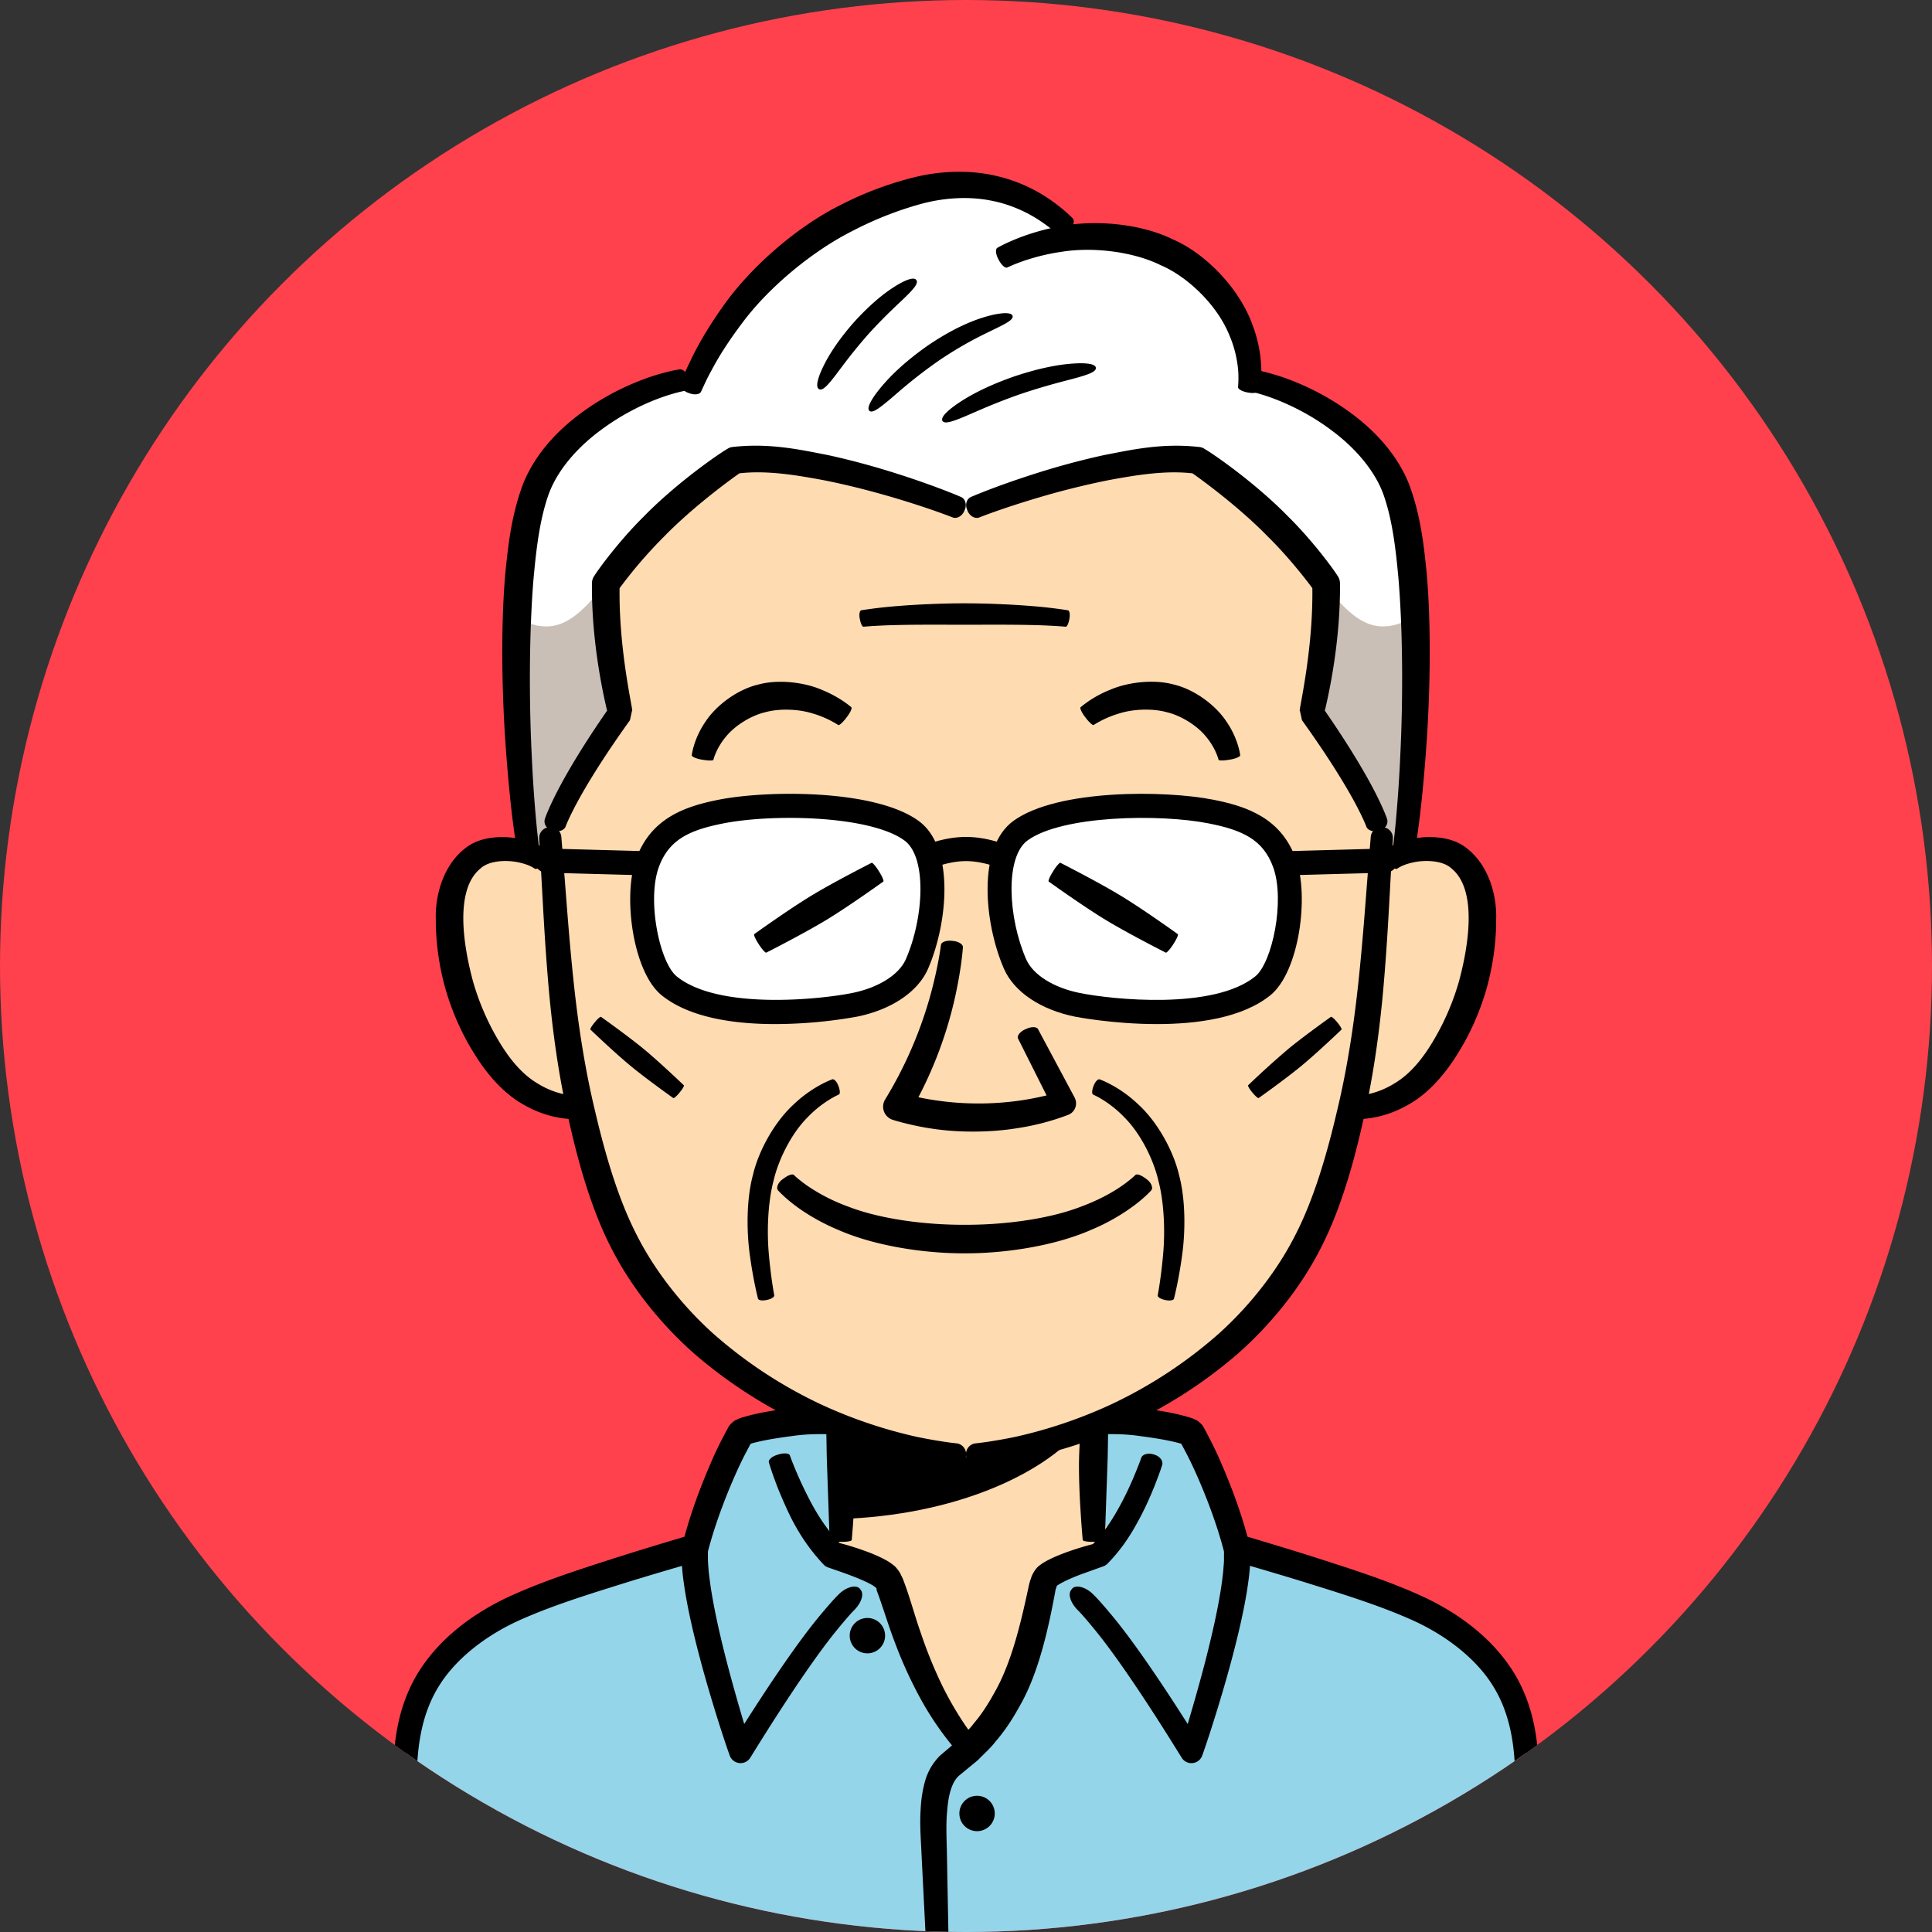 <svg xmlns="http://www.w3.org/2000/svg" xmlns:xlink="http://www.w3.org/1999/xlink" width="80" height="80" viewBox="0 0 80 80"><rect x="0" y="0" width="80" height="80" fill="#333333" stroke="none"/><circle fill="#FF414D" cx="40" cy="40" r="40"/><defs><circle id="a" cx="40" cy="40" r="40"/></defs><clipPath id="b"><use xlink:href="#a" overflow="visible"/></clipPath><g clip-path="url(#b)"><path fill="#FFF" d="M57.869 20.39c-.809-2.353-3.749-4.192-6.123-4.656.099-2.146-1.321-4.271-3.343-5.249-1.186-.574-2.529-.776-3.854-.664-1.756-1.953-4.111-2.561-6.562-1.926-3.752.973-7.296 3.596-9.213 7.754-2.438.273-5.772 2.211-6.643 4.741-1.264 3.677-.679 12.474-.202 15.169h36.143c.476-2.696 1.061-11.493-.203-15.169z"/><path fill="#CABFB6" d="M22.188 35.169l7.683-3.714-3.284-9.139c-2.196 2.561-2.987 4.382-5.107 3.311-.063 2.761.031 5.977.708 9.542zm35.51 0l-7.683-3.714 3.283-9.139c2.196 2.561 2.988 4.382 5.108 3.311.063 2.761-.032 5.977-.708 9.542z"/><path d="M28.489 15.664c-.035-.23-.201-.396-.369-.367 0 0-.464.066-1.188.307-.72.246-1.702.668-2.695 1.373-.986.694-2.023 1.693-2.573 3.049-.5 1.323-.63 2.62-.744 3.761-.196 2.278-.135 5.172.047 7.488.088 1.159.192 2.174.289 2.901.095.728.177 1.169.177 1.169.028.161.24.26.47.218l.053-.009c.23-.042.401-.2.381-.353 0 0-.062-.42-.129-1.133a57.538 57.538 0 01-.193-2.856c-.113-2.285-.104-5.135.084-7.323.103-1.082.235-2.358.63-3.452.396-1.054 1.258-1.97 2.128-2.612a9.79 9.79 0 012.396-1.318c.645-.24 1.048-.312 1.048-.312.144-.031.232-.246.198-.478l-.01-.053zm23.013.053c-.034.231.055.446.198.478 0 0 .403.071 1.048.312.641.243 1.526.66 2.396 1.318.87.643 1.731 1.559 2.128 2.612.395 1.094.527 2.37.63 3.452.188 2.188.197 5.038.084 7.323a58.61 58.61 0 01-.193 2.856c-.067.713-.129 1.133-.129 1.133-.021.152.15.311.381.353l.053.009c.229.042.441-.057.47-.218 0 0 .082-.441.177-1.169.097-.728.201-1.742.289-2.901.182-2.316.242-5.21.047-7.488-.114-1.141-.244-2.438-.744-3.761-.55-1.355-1.587-2.354-2.573-3.049a10.634 10.634 0 00-2.695-1.373c-.724-.24-1.188-.307-1.188-.307-.168-.029-.334.137-.369.367l-.01.053z"/><path d="M28.53 16.277c.217.087.44.062.496-.055l.107-.23c.07-.148.166-.366.314-.625.271-.529.713-1.235 1.281-1.985 1.125-1.518 2.966-3.02 4.599-3.833a14.45 14.45 0 012.778-1.096c.979-.272 2.006-.324 2.885-.155.882.16 1.6.526 2.07.841.475.314.725.561.725.561.093.083.305.017.472-.148l.038-.037c.166-.165.218-.383.114-.484 0 0-.27-.289-.805-.678a6.462 6.462 0 00-2.403-1.08c-1.036-.238-2.255-.21-3.384.078a14.067 14.067 0 00-3.037 1.151c-1.778.885-3.738 2.579-4.893 4.254-.585.829-1.028 1.603-1.294 2.18-.146.282-.239.519-.307.68l-.104.249c-.054.129.079.306.297.394l.051.018z"/><path d="M41.359 10.768c.108.207.265.347.349.31 0 0 .919-.462 2.241-.65 1.315-.216 2.984-.005 4.108.551 1.142.485 2.344 1.67 2.833 2.865.259.587.355 1.146.384 1.543.02.398-.01.639-.01.639-.006.086.178.188.408.227l.053.008c.231.039.433-.018.447-.126 0 0 .055-.29.058-.781a5.595 5.595 0 00-.367-1.901c-.521-1.468-1.908-2.944-3.309-3.546-1.359-.668-3.313-.826-4.78-.512-1.48.283-2.47.863-2.47.863-.092.048-.078.257.03.464l.025.046zm-6.001 2.577c.883-.975 1.553-1.415 1.955-1.635.41-.214.574-.199.632-.112.062.091.004.237-.305.552-.305.32-.877.796-1.704 1.71-.813.926-1.222 1.549-1.505 1.888-.277.344-.417.417-.514.366-.093-.048-.126-.209.04-.641.173-.425.534-1.141 1.401-2.128zm3.098.937c1.288-.867 2.206-1.15 2.736-1.262.538-.105.713-.035.737.062.028.108-.099.228-.562.455-.458.235-1.267.569-2.476 1.384-1.196.832-1.828 1.453-2.236 1.775-.402.33-.568.39-.652.317-.079-.066-.062-.25.253-.692.321-.43.928-1.152 2.2-2.039zm3.495 1.321c1.371-.465 2.248-.55 2.754-.561.509-.004.661.084.672.188.012.109-.121.214-.591.354-.468.146-1.28.31-2.582.751-1.295.458-2.035.833-2.493 1.007-.456.181-.625.181-.684.088-.055-.088.01-.251.412-.563.405-.305 1.146-.781 2.512-1.264z"/><path fill="#94D5EA" d="M17.053 80.048s-.393-4.88-.264-7.142c.159-2.774 1.278-4.381 3.494-5.779 2.589-1.634 10.871-3.519 15.659-5.277h8.115c4.788 1.759 13.07 3.644 15.659 5.277 2.216 1.398 3.335 3.005 3.494 5.779.129 2.262-.264 7.142-.264 7.142"/><path d="M17.079 80.046c.233-.019.396-.416.366-.884l-.142-2.708c-.031-.854-.07-1.891-.042-3.049.033-1.139.2-2.414.883-3.538.662-1.108 1.872-2.079 3.239-2.718 1.41-.651 3.033-1.146 4.668-1.657 3.29-1.011 6.78-1.911 10.092-3.093l-.201.036L40 62.44l4.058-.005-.201-.036c3.312 1.182 6.802 2.082 10.092 3.093 1.635.511 3.258 1.006 4.668 1.657 1.367.639 2.577 1.609 3.239 2.718.683 1.124.85 2.399.883 3.538a48.035 48.035 0 01-.042 3.049l-.142 2.708c-.03.468.133.865.366.884l.054.004c.232.02.456-.353.492-.823l.177-2.729c.042-.864.094-1.906.077-3.116-.023-1.204-.179-2.674-.985-4.038-.816-1.364-2.122-2.413-3.661-3.159-1.523-.718-3.143-1.22-4.798-1.753-3.306-1.042-6.796-1.969-10.017-3.131a.647.647 0 00-.202-.036L40 61.26l-4.058.005a.613.613 0 00-.202.036c-3.221 1.162-6.711 2.089-10.017 3.131-1.655.533-3.274 1.035-4.798 1.753-1.539.746-2.845 1.795-3.661 3.159-.807 1.364-.962 2.834-.985 4.038-.017 1.21.035 2.252.077 3.116l.177 2.729c.036.471.26.843.492.823l.054-.004z"/><path fill="#94D5EA" d="M44.372 65.813c1.46 1.168 3.503 4.379 4.963 6.714 0 0 1.999-5.959 1.897-8.318-.009-.201-.73-2.773-1.901-4.853-.117-.208-2.453-.576-3.18-.554H33.849c-.727-.022-3.062.346-3.18.554-1.171 2.079-1.893 4.651-1.901 4.853-.102 2.359 1.897 8.318 1.897 8.318 1.46-2.335 3.503-5.546 4.963-6.714"/><path d="M44.355 65.835c-.142.189-.019.536.26.824 0 0 .199.179.868 1.01.665.837 1.753 2.37 3.446 5.112a.475.475 0 00.853-.088l.005-.014c.108-.301.447-1.287.879-2.762.215-.737.452-1.597.675-2.562.109-.482.216-.992.302-1.532.039-.272.084-.547.104-.839.014-.145.029-.289.027-.446l.003-.231.001-.116a1.237 1.237 0 00-.028-.194c-.294-1.182-.694-2.284-1.195-3.444a16.198 16.198 0 00-.402-.858l-.222-.426-.057-.106-.029-.054c-.008-.011-.002-.024-.099-.139-.212-.205-.228-.16-.304-.21-.073-.034-.103-.039-.156-.059-.7-.21-1.294-.291-1.945-.384-.623-.103-1.36-.103-1.95-.097l-1.849-.004-3.543-.004-3.543.004-1.849.004c-.59-.006-1.327-.006-1.95.097-.651.093-1.245.174-1.945.384-.054.02-.083.024-.156.059-.076.05-.092.005-.304.21-.097.114-.091.128-.099.139l-.029.054-.057.106-.222.426c-.145.284-.277.571-.402.858-.501 1.16-.901 2.263-1.195 3.444-.007.021-.025.13-.028.194l.001.116.003.231c-.002.157.014.302.027.446.021.292.064.566.104.839.086.54.192 1.05.302 1.532.223.966.46 1.825.675 2.562.432 1.475.771 2.461.879 2.762l.005.013a.476.476 0 00.853.089c1.693-2.742 2.781-4.275 3.446-5.112.669-.831.868-1.01.868-1.01.278-.288.401-.635.26-.824l-.034-.042c-.138-.186-.562-.095-.881.228 0 0-.23.204-.938 1.071-.701.869-1.822 2.437-3.532 5.183l.858.101c-.086-.291-.4-1.278-.801-2.735-.2-.729-.421-1.576-.624-2.514-.1-.469-.195-.96-.271-1.466-.033-.252-.072-.51-.087-.764a3.529 3.529 0 01-.019-.38l-.001-.187-.001-.094c-.01-.007.005.034.007-.013.261-1.004.677-2.142 1.154-3.213.121-.271.248-.54.385-.804l.209-.395.054-.098.026-.049.014-.024c-.2-.115.452.249-.447-.259l.031.016c.02.012.037.025.054.041.075.068.052.132.167.292.057.1.045.076.045.076l.003-.001.061-.021c.491-.145 1.141-.245 1.728-.321.616-.091 1.134-.083 1.787-.077l1.854.004 3.554.004 3.554-.004 1.854-.004c.653-.006 1.171-.014 1.787.077.587.076 1.236.177 1.728.321l.061.021.003.001s-.012.023.045-.076c.115-.16.092-.224.167-.292a.307.307 0 01.054-.041l.031-.016c-.899.508-.247.144-.447.259l.014.024.026.049.054.098.209.395c.136.264.264.533.385.804.478 1.071.894 2.209 1.154 3.213.002.047.017.006.007.013l-.001.094-.001.187c.005.122-.008.252-.019.38-.015.254-.054.512-.087.764-.075.506-.171.997-.271 1.466a46.993 46.993 0 01-.624 2.514c-.4 1.457-.715 2.444-.801 2.735l.858-.101c-1.71-2.746-2.831-4.313-3.532-5.183-.707-.867-.938-1.071-.938-1.071-.319-.322-.743-.413-.881-.228l-.032.042z"/><path fill="#FFDBB1" d="M46.078 63.2l-11.962.268c-.106.438.341.822.774.946.434.125.917.122 1.293.371.454.301.62.875.778 1.396a17.822 17.822 0 003.264 6.111 14.761 14.761 0 002.624-5.349c.177-.683.332-1.429.86-1.896.394-.348.93-.479 1.39-.733.46-.253 1.115-.606.979-1.114z"/><path d="M38.871 81.375c.234-.011.423-.154.42-.32l-.08-4.214c-.007-.595-.051-1.249.01-1.862.048-.618.177-1.187.502-1.463l.773-.635c.245-.26.52-.491.729-.77.46-.526.805-1.106 1.101-1.653.736-1.371 1.118-3.204 1.368-4.545.015-.157.127-.319.021-.21.037-.041.171-.122.284-.181.242-.126.498-.23.722-.317l.923-.332.051-.019a.443.443 0 00.162-.104c.675-.688 1.045-1.345 1.333-1.878.283-.536.465-.966.598-1.294.262-.658.334-.913.334-.913.053-.164-.089-.36-.313-.428l-.051-.016c-.225-.066-.447-.003-.502.147 0 0-.075.234-.335.849-.133.306-.312.706-.581 1.195-.269.484-.628 1.076-1.177 1.619l.212-.122c-.162.037-.518.129-1.016.296-.249.087-.53.188-.85.34-.165.086-.325.155-.542.341-.14.141-.255.374-.267.444-.044.116-.073.22-.094.309-.312 1.464-.675 3.039-1.332 4.275-.262.481-.558.99-.949 1.445-.177.244-.412.441-.616.671l-.768.651a2.41 2.41 0 00-.649 1.116 5.188 5.188 0 00-.168 1.102c-.048.699.014 1.324.037 1.935l.215 4.257c.009.167.207.295.441.284h.054z"/><path d="M40.072 72.306c.179-.15.278-.338.222-.416 0 0-.669-.841-1.292-2.12a18.667 18.667 0 01-.869-2.139c-.271-.767-.458-1.508-.75-2.262l-.118-.244c-.074-.114-.192-.268-.27-.315-.174-.142-.314-.211-.459-.287a7.087 7.087 0 00-.8-.331c-.496-.176-.9-.284-1.098-.328l.233.134c-.896-.892-1.386-1.948-1.709-2.63-.318-.702-.456-1.104-.456-1.104-.033-.092-.24-.105-.465-.04l-.051.016c-.225.066-.383.211-.353.312 0 0 .122.439.425 1.201.326.751.754 1.875 1.845 3.035a.414.414 0 00.165.109l.068.024c.16.059.55.185.992.356.41.158 1.053.438.96.554.227.58.469 1.415.766 2.188a17.94 17.94 0 001.011 2.232 12.672 12.672 0 001.512 2.214c.067.081.27.025.448-.125l.043-.034z"/><path fill="#FFDBB1" d="M45.59 56.911H34.512c.436 1.962.32 5.618.296 6.933h10.485c-.023-1.315-.14-4.971.297-6.933z"/><path d="M34.485 56.916c-.229.052-.411.129-.405.173 0 0 .073.479.102 1.144.035.662.039 1.495.054 2.149l.117 3.368c.002.047.195.089.429.094l.054.001c.233.004.428-.031.433-.078 0 0 .188-2.065.149-3.412a19.273 19.273 0 00-.191-2.229c-.099-.694-.25-1.226-.25-1.226-.013-.049-.21-.047-.438.005l-.054.011zm11.078-.011c-.229-.052-.425-.054-.438-.005 0 0-.151.531-.25 1.226a18.827 18.827 0 00-.192 2.229c-.038 1.347.15 3.412.15 3.412.004.047.198.082.433.078l.053-.001c.234-.005.428-.047.43-.094l.117-3.368c.014-.654.019-1.487.053-2.149.029-.665.103-1.144.103-1.144.005-.044-.178-.121-.405-.173l-.054-.011z"/><path d="M40.076 60.35l-5.666-1.158.362 3.707c4.695-.143 8.408-1.826 9.982-3.727l-4.678 1.178z"/><path fill="#FFDBB1" d="M22.575 35.734c-.676-.655-2.221-.772-2.918-.255-.698.518-1.035 1.451-1.043 2.379-.021 2.229.72 4.533 2.076 6.301 1.014 1.32 2.729 2.098 4.399 1.492"/><path d="M22.595 35.715c.166-.161.208-.392.083-.488 0 0-.331-.28-.939-.44a3.638 3.638 0 00-1.098-.122c-.411.023-.948.104-1.413.488-.856.686-1.216 1.884-1.182 2.927-.004 1.015.16 2.015.399 2.864.243.847.629 1.785 1.17 2.646.51.847 1.24 1.707 2.097 2.168.839.485 1.726.621 2.337.576.617-.04.965-.179.965-.179.129-.043.167-.259.085-.478l-.019-.051c-.082-.219-.229-.377-.326-.35 0 0-.272.093-.739.101-.462.012-1.126-.118-1.768-.521-.657-.392-1.196-1.058-1.656-1.857a10.358 10.358 0 01-1.009-2.378c-.396-1.469-.768-3.785.317-4.662.401-.368 1.197-.34 1.606-.243.449.1.635.253.635.253.065.045.247-.05.416-.214l.039-.04z"/><path fill="#FFDBB1" d="M57.425 35.734c.676-.655 2.221-.772 2.918-.255.698.518 1.035 1.451 1.043 2.379.021 2.229-.72 4.533-2.076 6.301-1.014 1.32-2.729 2.098-4.399 1.492"/><path d="M57.443 35.754c.169.164.351.259.416.214 0 0 .186-.153.635-.253.409-.097 1.205-.125 1.606.243 1.085.877.713 3.193.317 4.662a10.358 10.358 0 01-1.009 2.378c-.46.8-.999 1.466-1.656 1.857-.642.403-1.306.533-1.768.521-.467-.008-.739-.101-.739-.101-.097-.027-.244.131-.326.35l-.019.051c-.082.219-.044.435.085.478 0 0 .348.139.965.179.611.045 1.498-.091 2.337-.576.856-.461 1.587-1.321 2.097-2.168.541-.86.927-1.799 1.17-2.646.239-.85.403-1.85.399-2.864.034-1.043-.325-2.241-1.182-2.927-.465-.384-1.002-.465-1.413-.488a3.638 3.638 0 00-1.098.122c-.608.16-.939.44-.939.44-.125.097-.083.327.083.488l.039.04z"/><path fill="#FFDBB1" d="M57.116 34.396c-.461-1.632-2.796-4.865-2.796-4.865.354-1.808.635-3.509.594-5.364-1.339-1.925-3.299-3.75-5.328-5.104-2.042-.34-6.479.804-9.584 2.093-3.105-1.289-7.546-2.433-9.588-2.093-2.029 1.354-3.989 3.179-5.328 5.104-.041 1.855.239 3.557.594 5.364 0 0-2.335 3.233-2.796 4.865l-.053.827c.307 3.529.386 7.04 1.158 10.503.418 1.877.907 3.753 1.748 5.492 2.571 5.323 8.82 8.646 14.263 9.051 5.442-.405 11.691-3.728 14.263-9.051.841-1.739 1.33-3.615 1.748-5.492.772-3.463.852-6.974 1.159-10.503l-.054-.827z"/><path d="M22.726 34.257a.437.437 0 00-.398.459l.097 1.721c.061 1.075.133 2.582.28 4.303.147 1.719.396 3.662.828 5.552.415 1.88.956 3.769 1.745 5.319.777 1.562 2.005 3.154 3.489 4.458a19.483 19.483 0 004.807 3.047 20.131 20.131 0 004.198 1.32c1.089.199 1.756.242 1.756.242a.424.424 0 00.471-.383l.004-.054a.448.448 0 00-.383-.474s-.629-.058-1.656-.27a19.529 19.529 0 01-3.956-1.338 18.813 18.813 0 01-4.481-2.943c-1.37-1.237-2.481-2.712-3.189-4.133-.727-1.425-1.261-3.208-1.691-5.048-.444-1.831-.718-3.705-.896-5.397-.179-1.691-.284-3.191-.369-4.266l-.139-1.723a.435.435 0 00-.461-.397l-.056.005z"/><path d="M57.221 34.253a.435.435 0 00-.461.397l-.139 1.723c-.085 1.074-.19 2.574-.369 4.266-.179 1.692-.452 3.566-.896 5.397-.431 1.84-.965 3.623-1.691 5.048-.708 1.421-1.819 2.896-3.189 4.133a18.833 18.833 0 01-4.481 2.943 19.529 19.529 0 01-3.956 1.338c-1.027.212-1.656.27-1.656.27a.448.448 0 00-.383.474l.004.054a.425.425 0 00.471.383s.667-.043 1.756-.242a20.131 20.131 0 004.198-1.32 19.52 19.52 0 004.807-3.047c1.484-1.304 2.712-2.896 3.489-4.458.789-1.551 1.33-3.439 1.745-5.319.433-1.89.681-3.833.828-5.552.147-1.721.22-3.228.28-4.303l.097-1.721a.437.437 0 00-.398-.459l-.056-.005zM39.953 21.106c.09-.216.016-.454-.164-.529 0 0-.924-.408-2.547-.931-.812-.261-1.8-.548-2.943-.799-1.155-.223-2.424-.515-3.977-.337a.413.413 0 00-.17.057l-.049.029c-.569.342-2.223 1.535-3.435 2.781-.893.876-1.759 2.001-2.054 2.46l-.017.025a.544.544 0 00-.086.29c-.028 2.981.726 5.627.675 5.473l.085-.39c-1.178 1.686-1.841 2.844-2.226 3.593-.38.75-.481 1.075-.481 1.075-.067.205.066.424.292.483l.052.015c.227.061.457-.019.513-.176 0 0 .089-.265.458-.962.372-.691 1.043-1.819 2.206-3.441l.085-.39c.094.141-.579-2.5-.511-5.255l-.103.315a19.115 19.115 0 011.948-2.281c1.145-1.177 2.7-2.332 3.219-2.684l-.218.086c1.196-.162 2.493.066 3.579.266 1.104.219 2.07.477 2.865.71 1.592.47 2.499.837 2.499.837.176.066.393-.056.482-.271l.023-.049z"/><path d="M40.067 21.156c.09.216.307.338.482.271 0 0 .907-.367 2.499-.837a32.953 32.953 0 012.865-.71c1.086-.199 2.383-.428 3.579-.266l-.218-.086c.519.352 2.074 1.507 3.219 2.684.844.828 1.66 1.869 1.948 2.281l-.103-.315c.068 2.755-.604 5.396-.511 5.255l.085.39c1.163 1.622 1.834 2.75 2.206 3.441.369.697.458.962.458.962.056.157.286.236.513.176l.052-.015c.226-.06.359-.278.292-.483 0 0-.102-.325-.481-1.075-.385-.749-1.048-1.907-2.226-3.593l.085.39c-.051.154.703-2.491.675-5.473a.546.546 0 00-.085-.288l-.018-.027c-.295-.459-1.161-1.584-2.054-2.46-1.212-1.246-2.865-2.439-3.435-2.781l-.047-.028a.439.439 0 00-.172-.058c-1.553-.178-2.821.114-3.977.337a31.9 31.9 0 00-2.943.799c-1.623.522-2.547.931-2.547.931-.18.075-.254.313-.164.529l.023.049zM32.39 48.842c-.188.141-.258.36-.172.45 0 0 .229.259.656.587.428.33 1.066.727 1.844 1.052 1.551.679 3.627.975 5.225.966 1.599.009 3.675-.287 5.226-.966a8.413 8.413 0 001.844-1.052c.428-.328.656-.587.656-.587.086-.09.015-.31-.173-.45l-.042-.033c-.188-.141-.371-.22-.441-.154 0 0-.185.188-.566.453-.38.265-.958.588-1.667.85-1.414.551-3.334.765-4.836.758-1.501.007-3.421-.207-4.835-.758a7.597 7.597 0 01-1.667-.85c-.382-.265-.566-.453-.566-.453-.07-.065-.254.014-.441.154l-.045.033zm3.218-23.195c.032.172.094.309.149.304 0 0 .62-.057 1.465-.071.844-.02 1.896-.011 2.72-.011.824 0 1.877-.009 2.72.011.846.015 1.466.071 1.466.071.055.005.117-.132.149-.304l.007-.04c.032-.173-.001-.325-.062-.336 0 0-.661-.111-1.52-.177a36.409 36.409 0 00-2.761-.112c-.833 0-1.9.041-2.76.112-.858.065-1.52.177-1.52.177-.062.011-.094.163-.062.336l.009.04z"/><path d="M34.706 44.938c-.065-.163-.176-.272-.245-.244 0 0-.793.273-1.581 1.022-.804.728-1.469 1.93-1.705 2.946-.27 1.009-.266 2.331-.12 3.348.139 1.021.332 1.763.332 1.763.017.068.17.095.342.059l.039-.008c.172-.036.303-.12.292-.188 0 0-.141-.739-.224-1.709-.088-.971-.037-2.168.199-3.049.204-.881.74-1.944 1.397-2.604.643-.675 1.304-.952 1.304-.952.057-.028.05-.185-.016-.348l-.014-.036zm10.573.038c-.065.163-.072.319-.016.348 0 0 .661.277 1.304.952.657.659 1.193 1.723 1.397 2.604.236.881.287 2.078.199 3.049-.083.97-.224 1.709-.224 1.709-.011.067.12.151.292.188l.039.008c.172.036.325.01.342-.059 0 0 .193-.742.332-1.763.146-1.017.149-2.339-.12-3.348-.236-1.017-.901-2.219-1.705-2.946-.788-.749-1.581-1.022-1.581-1.022-.069-.028-.18.081-.245.244l-.014.036zM24.613 42.35c-.112.135-.186.263-.163.284 0 0 .98.94 1.651 1.494.67.555 1.778 1.34 1.778 1.34.025.019.138-.078.249-.213l.025-.031c.112-.135.186-.264.163-.285 0 0-.98-.939-1.651-1.494-.671-.554-1.778-1.339-1.778-1.339-.025-.019-.138.078-.249.213l-.025.031zM29.1 31.46c.23.04.429.042.44.003 0 0 .108-.465.506-.943.387-.486 1.07-.896 1.638-1.027.569-.159 1.37-.143 1.989.057a4.04 4.04 0 011.038.473c.038.023.186-.109.328-.295l.032-.043c.142-.186.223-.366.179-.401 0 0-.463-.414-1.226-.722-.75-.323-1.824-.438-2.634-.214-.825.193-1.723.834-2.187 1.549-.485.708-.558 1.373-.558 1.373-.011.059.17.141.4.182l.055.008zm13.046 4.788a.502.502 0 01-.251-.067c-.009-.006-.919-.524-1.895-.524s-1.886.519-1.895.524a.502.502 0 01-.251.067H26.807l-4.182-.113a.5.5 0 01.014-1h.014l4.168.113h10.908c.328-.169 1.249-.592 2.271-.592s1.943.423 2.271.592h10.922l4.154-.113h.014a.5.5 0 01.014 1l-4.168.113H42.146zm8.807-4.798c.23-.041.411-.123.4-.182 0 0-.072-.665-.558-1.373-.464-.715-1.361-1.355-2.187-1.549-.81-.225-1.884-.109-2.634.214a4.554 4.554 0 00-1.226.722c-.044.035.037.216.179.401l.032.043c.143.186.29.318.328.295 0 0 .416-.287 1.038-.473.619-.199 1.42-.216 1.989-.057.567.131 1.251.541 1.638 1.027.397.479.506.943.506.943.012.039.21.037.44-.003l.055-.008z"/><path fill="#FFF" d="M37.968 39.919c-.39.89-1.466 1.466-2.593 1.691-.892.178-5.63.861-7.666-.789-.947-.768-1.437-3.588-.902-5.073.511-1.42 1.623-1.859 3.044-2.142 1.961-.39 6.248-.407 7.892.789 1.239.902 1.006 3.738.225 5.524z"/><path d="M32.095 42.405c-1.653 0-3.532-.249-4.7-1.195-1.185-.96-1.614-4.085-1.059-5.631.608-1.69 2.002-2.183 3.418-2.463 1.995-.397 6.469-.444 8.282.875 1.521 1.104 1.203 4.269.39 6.128-.418.954-1.521 1.695-2.953 1.981a19.59 19.59 0 01-3.378.305zm.607-8.538c-1.033 0-2.021.084-2.754.229-1.375.272-2.253.657-2.671 1.82-.494 1.375.038 3.942.746 4.516 1.726 1.396 5.919.954 7.254.688 1.094-.219 1.95-.756 2.232-1.401.748-1.711.884-4.231-.062-4.919-.912-.664-2.899-.933-4.745-.933zm5.266 6.052h.01-.01z"/><path d="M31.434 39.123c.128.195.262.341.297.323 0 0 1.548-.784 2.495-1.359.946-.575 2.351-1.584 2.351-1.584.031-.022-.044-.204-.168-.402l-.028-.045c-.124-.198-.255-.346-.29-.328 0 0-1.551.786-2.502 1.364-.951.577-2.358 1.589-2.358 1.589-.031.022.047.202.175.397l.028.045zm23.927 3.195c-.111-.135-.224-.231-.249-.213 0 0-1.108.785-1.778 1.339a39.046 39.046 0 00-1.651 1.494c-.022.021.051.15.163.285l.025.031c.111.135.224.231.249.213 0 0 1.108-.785 1.778-1.34.671-.554 1.651-1.494 1.651-1.494.022-.021-.051-.149-.163-.284l-.025-.031z"/><path fill="#FFF" d="M42.032 39.919c.39.89 1.466 1.466 2.593 1.691.892.178 5.63.861 7.666-.789.947-.768 1.437-3.588.902-5.073-.511-1.42-1.623-1.859-3.044-2.142-1.961-.39-6.248-.407-7.892.789-1.239.902-1.006 3.738-.225 5.524z"/><path d="M47.905 42.405c-1.811 0-3.349-.299-3.378-.305-1.432-.286-2.535-1.027-2.953-1.981-.813-1.859-1.131-5.023.39-6.128 1.812-1.319 6.285-1.273 8.283-.875 1.415.28 2.809.772 3.417 2.463.556 1.546.126 4.671-1.059 5.631-1.167.946-3.047 1.195-4.7 1.195zm-5.415-2.686c.282.646 1.139 1.183 2.232 1.401 1.334.267 5.527.711 7.254-.688.708-.573 1.24-3.141.746-4.516-.418-1.163-1.296-1.548-2.67-1.82-2.045-.405-6.078-.332-7.501.703-.945.688-.809 3.209-.061 4.92z"/><path d="M48.596 39.078c.128-.195.206-.375.175-.397 0 0-1.407-1.012-2.358-1.589-.951-.578-2.502-1.364-2.502-1.364-.035-.018-.166.13-.29.328l-.028.045c-.124.198-.199.38-.168.402 0 0 1.404 1.009 2.351 1.584.947.575 2.495 1.359 2.495 1.359.035.018.169-.128.297-.323l.028-.045zm-9.18-.121c-.232-.023-.437.051-.453.166 0 0-.098.853-.438 2.091a17.026 17.026 0 01-1.87 4.308.57.57 0 00.312.847l.023.008c.284.09.986.273 1.636.362 1.102.168 2.419.152 3.488-.022a10.201 10.201 0 002.104-.548l.015-.006a.51.51 0 00.288-.664l-.024-.053-1.515-2.832c-.057-.104-.277-.108-.489-.01l-.049.022c-.212.099-.342.269-.289.378l1.474 2.938.277-.723c-.208.042-.965.273-1.945.388a12.16 12.16 0 01-4.647-.344l.336.854a16.795 16.795 0 001.857-4.653c.309-1.329.365-2.233.365-2.233.012-.124-.169-.244-.401-.268l-.055-.006z"/><circle cx="40.458" cy="75.092" r=".733"/><circle cx="35.917" cy="67.729" r=".733"/></g></svg>